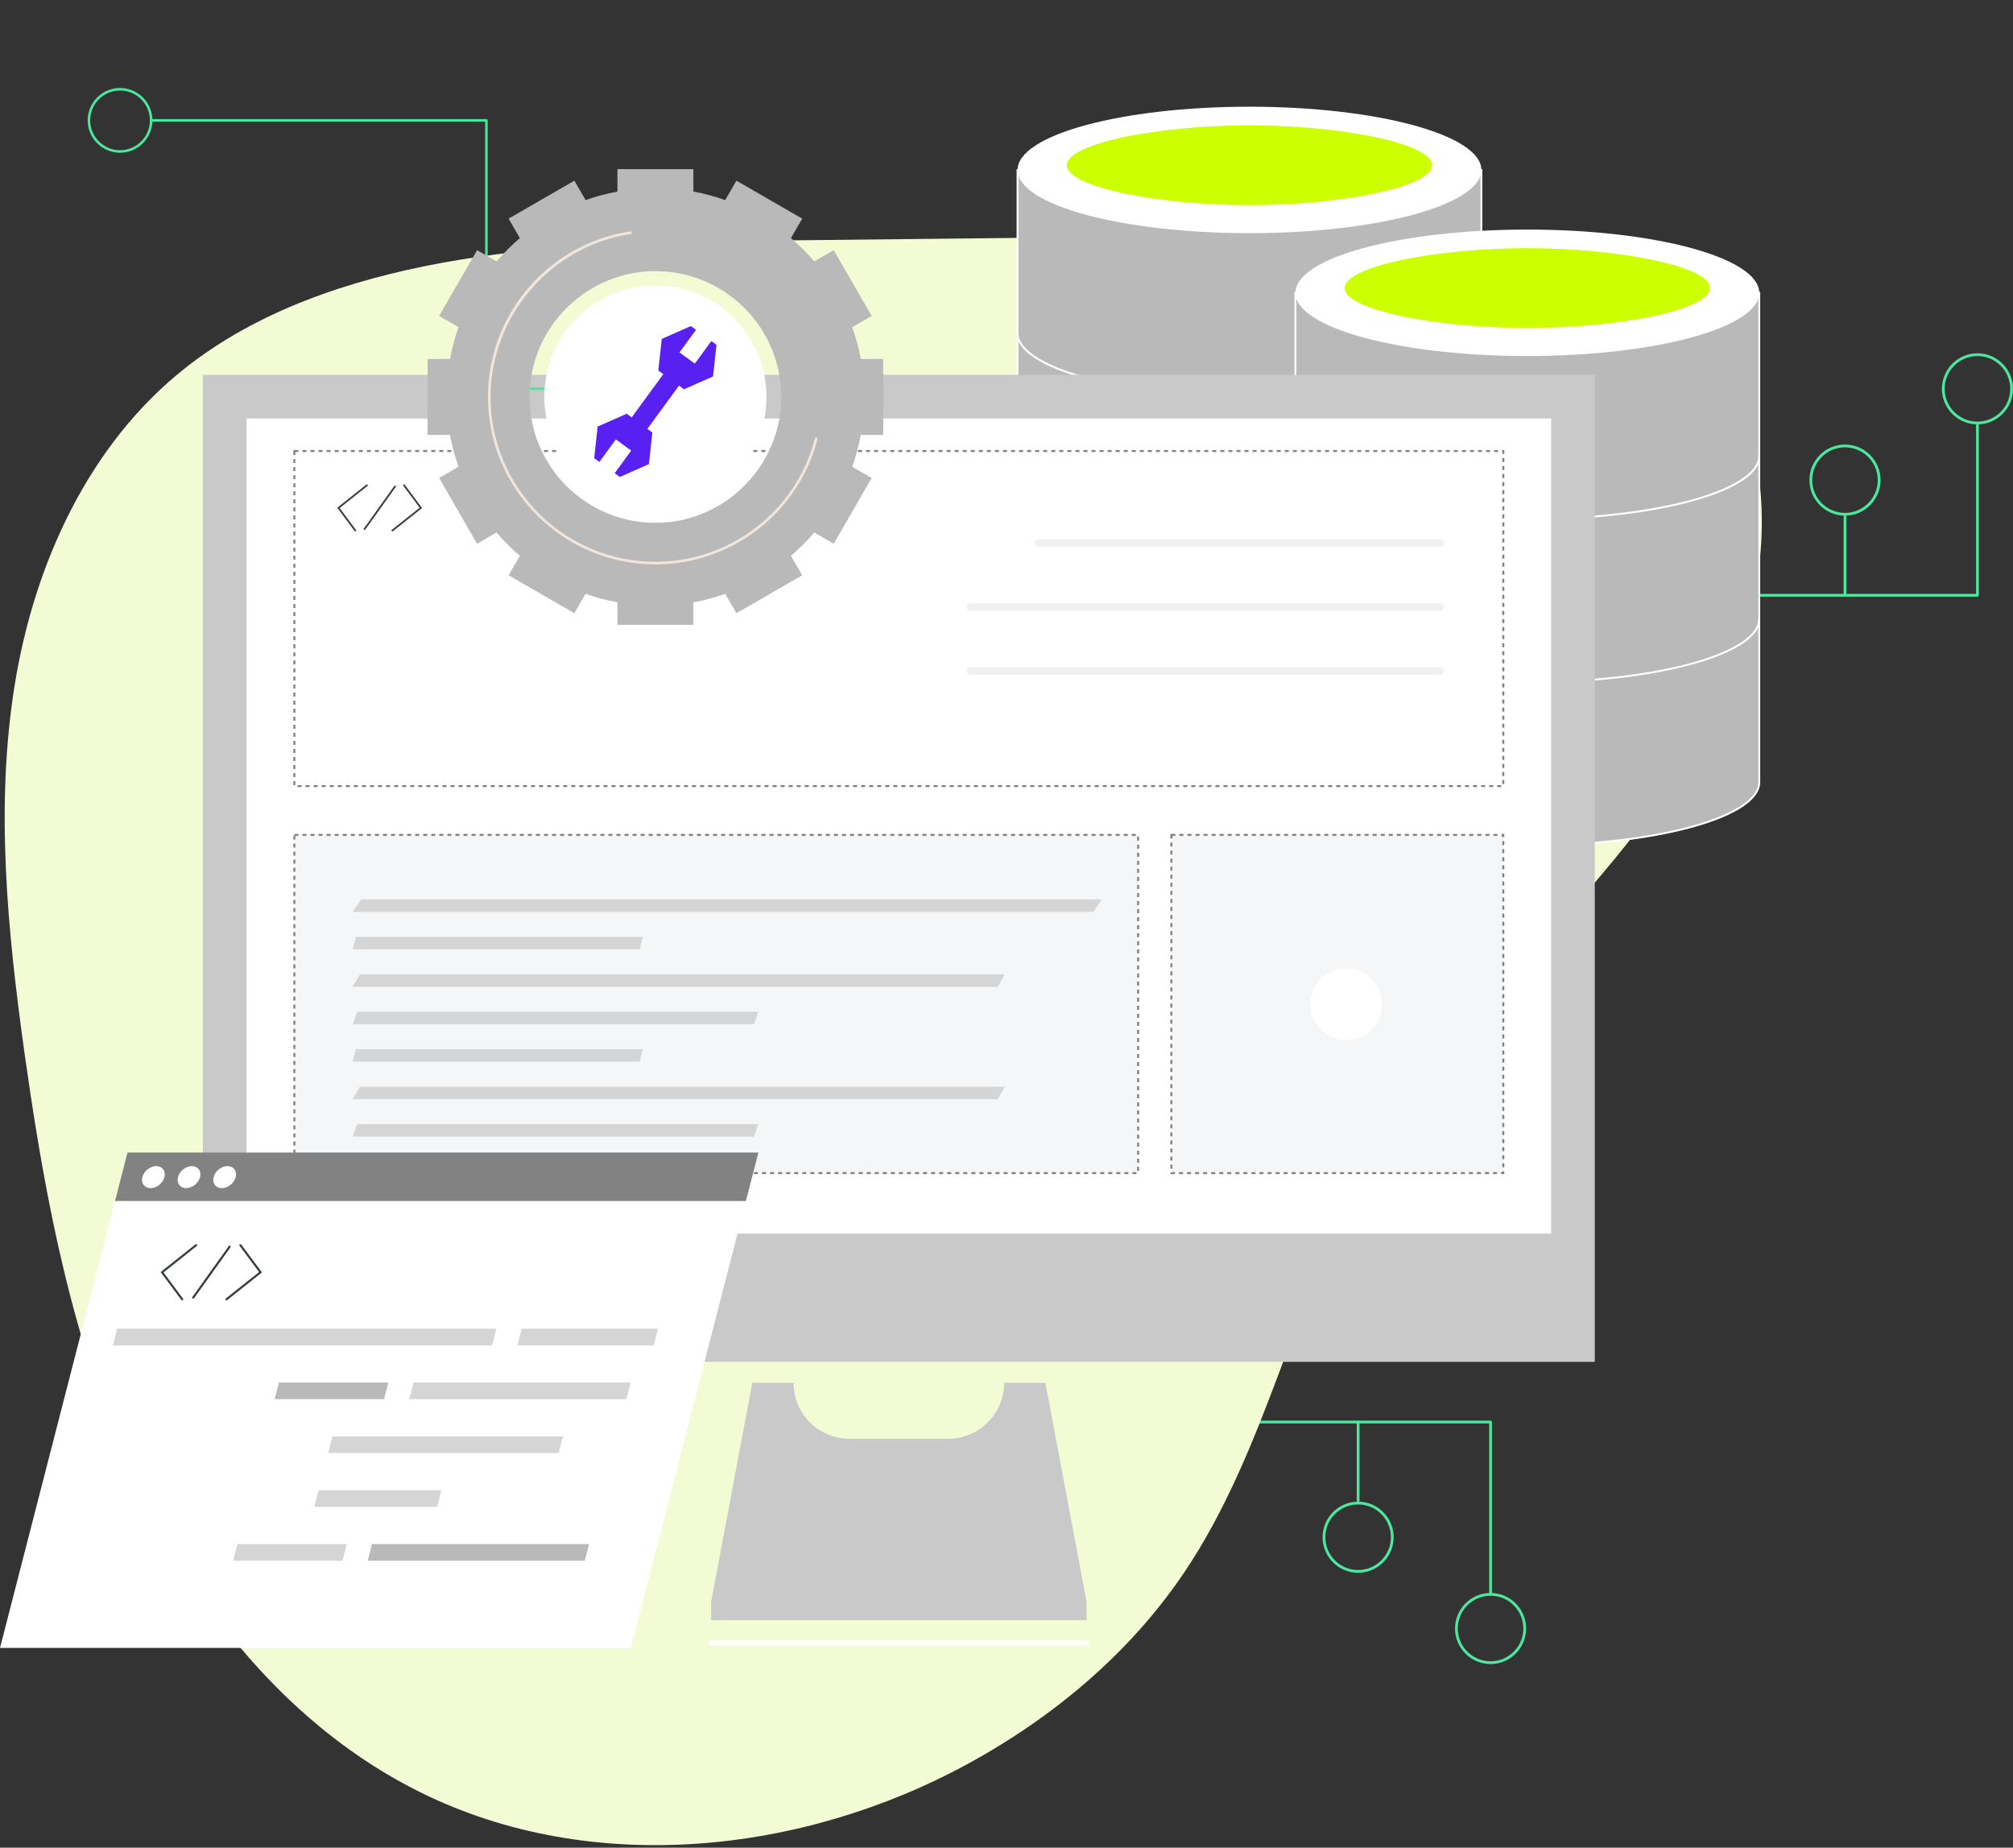 <svg width="645" height="592" viewBox="0 0 645 592" fill="none" xmlns="http://www.w3.org/2000/svg">
<rect x="0" y="0" width="645" height="592" fill="#333333" stroke="none"/>
<g clip-path="url(#clip0_2001_23903)">
<path d="M477.606 455.189H326.447C326.201 455.189 326 455.39 326 455.636C326 455.881 326.201 456.082 326.447 456.082H477.159V510.395C477.159 510.64 477.36 510.841 477.606 510.841C477.852 510.841 478.053 510.64 478.053 510.395V455.636C478.053 455.39 477.852 455.189 477.606 455.189Z" fill="#4BE79C"/>
<path d="M477.606 510.39C471.322 510.39 466.212 515.5 466.212 521.784C466.212 528.069 471.322 533.178 477.606 533.178C483.89 533.178 489 528.069 489 521.784C489 515.5 483.89 510.39 477.606 510.39ZM477.606 532.285C471.817 532.285 467.105 527.573 467.105 521.784C467.105 515.996 471.817 511.284 477.606 511.284C483.394 511.284 488.107 515.996 488.107 521.784C488.107 527.573 483.394 532.285 477.606 532.285Z" fill="#4BE79C"/>
<path d="M435.165 455.189C434.92 455.189 434.719 455.39 434.719 455.636V480.836C434.719 481.081 434.92 481.282 435.165 481.282C435.411 481.282 435.612 481.081 435.612 480.836V455.636C435.612 455.39 435.411 455.189 435.165 455.189Z" fill="#4BE79C"/>
<path d="M435.165 481.144C428.881 481.144 423.771 486.253 423.771 492.538C423.771 498.822 428.881 503.932 435.165 503.932C441.45 503.932 446.56 498.822 446.56 492.538C446.56 486.253 441.45 481.144 435.165 481.144ZM435.165 503.038C429.377 503.038 424.665 498.326 424.665 492.538C424.665 486.749 429.377 482.037 435.165 482.037C440.954 482.037 445.666 486.749 445.666 492.538C445.666 498.326 440.954 503.038 435.165 503.038Z" fill="#4BE79C"/>
</g>
<g clip-path="url(#clip1_2001_23903)">
<path d="M633.606 191.178H482.447C482.201 191.178 482 190.977 482 190.732C482 190.486 482.201 190.285 482.447 190.285H633.159V135.973C633.159 135.727 633.36 135.526 633.606 135.526C633.852 135.526 634.053 135.727 634.053 135.973V190.732C634.053 190.977 633.852 191.178 633.606 191.178Z" fill="#4BE79C"/>
<path d="M633.606 135.977C627.322 135.977 622.212 130.867 622.212 124.583C622.212 118.299 627.322 113.189 633.606 113.189C639.89 113.189 645 118.299 645 124.583C645 130.867 639.89 135.977 633.606 135.977ZM633.606 114.082C627.817 114.082 623.105 118.794 623.105 124.583C623.105 130.372 627.817 135.084 633.606 135.084C639.394 135.084 644.107 130.372 644.107 124.583C644.107 118.794 639.394 114.082 633.606 114.082Z" fill="#4BE79C"/>
<path d="M591.166 191.178C590.92 191.178 590.719 190.977 590.719 190.732V165.532C590.719 165.286 590.92 165.085 591.166 165.085C591.411 165.085 591.612 165.286 591.612 165.532V190.732C591.612 190.977 591.411 191.178 591.166 191.178Z" fill="#4BE79C"/>
<path d="M591.165 165.224C584.881 165.224 579.771 160.114 579.771 153.83C579.771 147.545 584.881 142.436 591.165 142.436C597.45 142.436 602.559 147.545 602.559 153.83C602.559 160.114 597.45 165.224 591.165 165.224ZM591.165 143.329C585.377 143.329 580.665 148.041 580.665 153.83C580.665 159.618 585.377 164.33 591.165 164.33C596.954 164.33 601.666 159.618 601.666 153.83C601.666 148.041 596.954 143.329 591.165 143.329Z" fill="#4BE79C"/>
</g>
<path d="M8.355 340.918C8.148 339.485 7.955 338.065 7.749 336.632C2.36 297.774 -1.534 258.154 4.719 219.412C10.972 180.683 28.403 142.47 59.112 118.11C105.293 81.472 176.034 77.844 232.335 77.237C292.117 76.592 351.9 75.947 411.682 75.301C436.087 75.043 460.712 74.798 484.589 79.871C511.289 85.538 543.559 100.23 555.845 126.204C568.312 152.553 566.288 184.401 556.4 211.201C544.783 242.688 523.137 269.359 500.859 294.443C478.581 319.526 455.039 343.99 438.434 373.153C414.673 414.864 406.138 464.373 379.244 504.122C361.904 529.748 337.499 550.184 310.36 565.017C256.869 594.27 189.339 601.319 134.701 574.273C92.787 553.527 61.704 514.85 42.326 472.248C23.529 430.963 14.749 385.882 8.368 340.931L8.355 340.918Z" fill="#F3FBD5"/>
<g clip-path="url(#clip2_2001_23903)">
<path d="M326.039 54.483V211.26C326.039 222.451 359.308 231.523 400.346 231.523C441.384 231.523 474.653 222.451 474.653 211.26V54.483H326.039Z" fill="#B9B9B9"/>
<path d="M400.347 231.825C380.471 231.825 361.784 229.715 347.724 225.878C333.544 222.012 325.735 216.819 325.735 211.257V54.178H474.962V211.26C474.962 216.822 467.152 222.015 452.973 225.881C438.912 229.715 420.222 231.828 400.35 231.828L400.347 231.825ZM326.344 54.788V211.26C326.344 216.444 334.197 221.561 347.885 225.293C361.894 229.114 380.526 231.218 400.35 231.218C420.174 231.218 438.802 229.114 452.814 225.293C466.503 221.561 474.355 216.447 474.355 211.26V54.788H326.344Z" fill="white"/>
<path d="M400.346 74.709C441.385 74.709 474.653 65.638 474.653 54.449C474.653 43.26 441.385 34.189 400.346 34.189C359.307 34.189 326.039 43.26 326.039 54.449C326.039 65.638 359.307 74.709 400.346 74.709Z" fill="white"/>
<path d="M458.873 52.937C458.873 59.999 429.318 65.726 400.346 65.726C371.374 65.726 341.823 59.999 341.823 52.937C341.823 45.874 371.377 40.148 400.346 40.148C429.315 40.148 458.873 45.874 458.873 52.937Z" fill="#CCFF00"/>
<path d="M400.347 127.286C380.471 127.286 361.784 125.176 347.724 121.34C333.544 117.473 325.735 112.283 325.735 106.721C325.735 106.554 325.872 106.416 326.04 106.416C326.207 106.416 326.344 106.554 326.344 106.721C326.344 111.905 334.197 117.022 347.885 120.755C361.894 124.575 380.526 126.679 400.35 126.679C420.174 126.679 438.805 124.575 452.814 120.755C466.503 117.022 474.355 111.908 474.355 106.721C474.355 106.554 474.492 106.416 474.66 106.416C474.827 106.416 474.965 106.554 474.965 106.721C474.965 112.283 467.155 117.476 452.976 121.343C438.915 125.176 420.225 127.289 400.353 127.289L400.347 127.286Z" fill="white"/>
<path d="M400.347 179.555C380.471 179.555 361.784 177.445 347.724 173.609C333.544 169.746 325.735 164.553 325.735 158.99C325.735 158.823 325.872 158.686 326.04 158.686C326.207 158.686 326.344 158.823 326.344 158.99C326.344 164.174 334.197 169.291 347.885 173.024C361.894 176.845 380.526 178.949 400.35 178.949C420.174 178.949 438.805 176.845 452.814 173.024C466.503 169.291 474.355 164.177 474.355 158.99C474.355 158.823 474.492 158.686 474.66 158.686C474.827 158.686 474.965 158.823 474.965 158.99C474.965 164.553 467.155 169.746 452.976 173.612C438.915 177.445 420.225 179.558 400.353 179.558L400.347 179.555Z" fill="white"/>
<path d="M415.078 93.847V250.624C415.078 261.815 448.347 270.887 489.385 270.887C530.423 270.887 563.692 261.815 563.692 250.624V93.847H415.075H415.078Z" fill="#B9B9B9"/>
<path d="M489.385 271.189C469.509 271.189 450.823 269.079 436.762 265.243C422.583 261.376 414.773 256.183 414.773 250.621V93.542H564V250.624C564 256.186 556.191 261.379 542.011 265.246C527.951 269.079 509.261 271.192 489.388 271.192L489.385 271.189ZM415.383 94.152V250.624C415.383 255.811 423.235 260.925 436.924 264.657C450.933 268.478 469.564 270.582 489.388 270.582C509.212 270.582 527.841 268.478 541.853 264.657C555.541 260.925 563.393 255.811 563.393 250.624V94.152H415.386H415.383Z" fill="white"/>
<path d="M489.385 114.073C530.423 114.073 563.692 105.003 563.692 93.813C563.692 82.624 530.423 73.553 489.385 73.553C448.346 73.553 415.078 82.624 415.078 93.813C415.078 105.003 448.346 114.073 489.385 114.073Z" fill="white"/>
<path d="M547.911 92.301C547.911 99.363 518.357 105.09 489.385 105.09C460.413 105.09 430.858 99.363 430.858 92.301C430.858 85.238 460.413 79.512 489.385 79.512C518.357 79.512 547.911 85.238 547.911 92.301Z" fill="#CCFF00"/>
<path d="M489.385 166.65C469.509 166.65 450.823 164.54 436.762 160.704C422.583 156.838 414.773 151.645 414.773 146.082C414.773 145.915 414.91 145.778 415.078 145.778C415.246 145.778 415.383 145.915 415.383 146.082C415.383 151.269 423.235 156.383 436.924 160.116C450.933 163.937 469.564 166.041 489.388 166.041C509.212 166.041 527.841 163.937 541.853 160.116C555.541 156.383 563.393 151.269 563.393 146.082C563.393 145.915 563.531 145.778 563.698 145.778C563.866 145.778 564.003 145.915 564.003 146.082C564.003 151.645 556.194 156.838 542.014 160.704C527.954 164.537 509.264 166.65 489.391 166.65H489.385Z" fill="white"/>
<path d="M489.385 218.92C469.509 218.92 450.823 216.81 436.762 212.973C422.583 209.107 414.773 203.914 414.773 198.352C414.773 198.184 414.91 198.047 415.078 198.047C415.246 198.047 415.383 198.184 415.383 198.352C415.383 203.536 423.235 208.653 436.924 212.385C450.933 216.206 469.564 218.31 489.388 218.31C509.212 218.31 527.844 216.206 541.853 212.385C555.541 208.653 563.393 203.539 563.393 198.352C563.393 198.184 563.531 198.047 563.698 198.047C563.866 198.047 564.003 198.184 564.003 198.352C564.003 203.914 556.194 209.107 542.014 212.973C527.954 216.807 509.264 218.92 489.391 218.92H489.385Z" fill="white"/>
</g>
<g clip-path="url(#clip3_2001_23903)">
<path d="M65.001 436.355L511 436.355L511 120.093L65.001 120.093L65.001 436.355Z" fill="#C9C9C9"/>
<path d="M497.005 395.248V134.08L78.995 134.08V395.248H497.005Z" fill="white"/>
<path d="M241.054 443.052H254.256C254.256 452.959 262.287 460.989 272.194 460.989H303.814C313.721 460.989 321.752 452.959 321.752 443.052H334.954L348.156 513.224V519.089H227.853V513.224L241.054 443.052Z" fill="#C9C9C9"/>
<path d="M348.148 527.189H227.845C227.426 527.189 227.083 526.846 227.083 526.426C227.083 526.007 227.426 525.664 227.845 525.664H348.148C348.568 525.664 348.911 526.007 348.911 526.426C348.911 526.846 348.568 527.189 348.148 527.189Z" fill="white"/>
<rect x="375.322" y="267.511" width="106.356" height="108.356" fill="#F4F6F7" stroke="#828282" stroke-width="0.644" stroke-dasharray="1.29 1.29"/>
<rect x="94.322" y="267.511" width="270.356" height="108.356" fill="#F4F6F7" stroke="#828282" stroke-width="0.644" stroke-dasharray="1.29 1.29"/>
<path d="M350.316 292.189H113L115.684 288.189H353L350.316 292.189Z" fill="#D5D5D5"/>
<path d="M204.96 304.189H113L114.04 300.189H206L204.96 304.189Z" fill="#D5D5D5"/>
<path d="M204.96 340.189H113L114.04 336.189H206L204.96 340.189Z" fill="#D5D5D5"/>
<path d="M319.663 316.189H113L115.337 312.189H322L319.663 316.189Z" fill="#D5D5D5"/>
<path d="M319.663 352.189H113L115.337 348.189H322L319.663 352.189Z" fill="#D5D5D5"/>
<path d="M241.546 328.189H113L114.454 324.189H243L241.546 328.189Z" fill="#D5D5D5"/>
<path d="M241.546 364.189H113L114.454 360.189H243L241.546 364.189Z" fill="#D5D5D5"/>
<rect x="94.322" y="144.511" width="387.356" height="107.356" stroke="#828282" stroke-width="0.644" stroke-dasharray="1.29 1.29"/>
<path d="M461.517 175.113H332.603C331.978 175.113 331.466 174.601 331.466 173.976C331.466 173.35 331.978 172.839 332.603 172.839H461.517C462.142 172.839 462.654 173.35 462.654 173.976C462.654 174.601 462.142 175.113 461.517 175.113Z" fill="#F0F0F0"/>
<path d="M461.517 195.651H310.849C310.223 195.651 309.712 195.139 309.712 194.514C309.712 193.888 310.223 193.376 310.849 193.376H461.517C462.143 193.376 462.655 193.888 462.655 194.514C462.655 195.139 462.143 195.651 461.517 195.651Z" fill="#F0F0F0"/>
<path d="M461.517 216.189H310.849C310.223 216.189 309.712 215.677 309.712 215.052C309.712 214.426 310.223 213.915 310.849 213.915H461.517C462.143 213.915 462.655 214.426 462.655 215.052C462.655 215.677 462.143 216.189 461.517 216.189Z" fill="#F0F0F0"/>
<path d="M442.742 323.563C443.759 317.298 439.504 311.394 433.238 310.377C426.973 309.36 421.069 313.615 420.052 319.88C419.035 326.146 423.289 332.05 429.555 333.067C435.821 334.084 441.724 329.829 442.742 323.563Z" fill="white"/>
<path d="M113.845 170.261C113.757 170.261 113.673 170.221 113.619 170.148L108.069 162.675L117.402 155.253C117.523 155.155 117.701 155.177 117.797 155.298C117.892 155.42 117.873 155.597 117.751 155.693L108.844 162.777L114.067 169.812C114.16 169.937 114.135 170.114 114.008 170.207C113.957 170.244 113.898 170.263 113.839 170.263L113.845 170.261Z" fill="#363E44"/>
<path d="M125.725 170.261C125.644 170.261 125.559 170.224 125.505 170.154C125.41 170.032 125.429 169.855 125.551 169.759L134.458 162.675L129.235 155.639C129.142 155.515 129.167 155.338 129.294 155.245C129.418 155.152 129.596 155.177 129.689 155.304L135.239 162.777L125.906 170.199C125.855 170.241 125.793 170.261 125.731 170.261H125.725Z" fill="#363E44"/>
<path d="M116.796 169.812C116.739 169.812 116.683 169.796 116.632 169.759C116.505 169.669 116.477 169.491 116.567 169.364L126.346 155.699C126.436 155.572 126.614 155.544 126.74 155.634C126.867 155.724 126.895 155.902 126.805 156.028L117.027 169.694C116.97 169.77 116.886 169.812 116.798 169.812H116.796Z" fill="#363E44"/>
</g>
<g clip-path="url(#clip4_2001_23903)">
<path d="M163.291 384.372C163.291 384.372 38.045 380.215 36.863 384.809L0 528H202.145L239.005 384.809C240.187 380.215 163.291 384.368 163.291 384.368V384.372Z" fill="white"/>
<path d="M243 369.283H40.859L36.86 384.813H239.005L243 369.283Z" fill="#828282"/>
<path d="M52.689 377.156C52.187 379.106 50.2 380.686 48.249 380.686C46.299 380.686 45.123 379.106 45.625 377.156C46.127 375.205 48.114 373.626 50.065 373.626C52.015 373.626 53.191 375.205 52.689 377.156Z" fill="white"/>
<path d="M64.099 377.156C63.597 379.106 61.609 380.686 59.659 380.686C57.708 380.686 56.533 379.106 57.035 377.156C57.536 375.205 59.524 373.626 61.474 373.626C63.425 373.626 64.6 375.205 64.099 377.156Z" fill="white"/>
<path d="M75.511 377.156C75.009 379.106 73.022 380.686 71.071 380.686C69.121 380.686 67.945 379.106 68.447 377.156C68.949 375.205 70.936 373.626 72.887 373.626C74.837 373.626 76.013 375.205 75.511 377.156Z" fill="white"/>
<path d="M157.692 431.051H36.172L37.547 425.711H159.067L157.692 431.051Z" fill="#D5D5D5"/>
<path d="M209.455 431.051H165.784L167.159 425.711H210.83L209.455 431.051Z" fill="#D5D5D5"/>
<path d="M123.057 448.305H88.009L89.384 442.966H124.431L123.057 448.305Z" fill="#B9B9B9"/>
<path d="M200.7 448.305H131.147L132.522 442.966H202.074L200.7 448.305Z" fill="#D5D5D5"/>
<path d="M109.733 500.067H74.689L76.064 494.728H111.108L109.733 500.067Z" fill="#D5D5D5"/>
<path d="M187.38 500.067H117.824L119.199 494.728H188.754L187.38 500.067Z" fill="#B9B9B9"/>
<path d="M179.006 465.559H105.139L106.513 460.22H180.381L179.006 465.559Z" fill="#D5D5D5"/>
<path d="M140.058 482.813H100.696L102.074 477.474H141.433L140.058 482.813Z" fill="#D5D5D5"/>
<path d="M58.372 416.64C58.268 416.64 58.167 416.593 58.103 416.505L51.47 407.575L62.623 398.705C62.768 398.587 62.98 398.614 63.095 398.759C63.209 398.904 63.186 399.116 63.041 399.231L52.396 407.696L58.638 416.104C58.749 416.252 58.719 416.465 58.567 416.576C58.507 416.62 58.436 416.643 58.365 416.643L58.372 416.64Z" fill="#363E44"/>
<path d="M72.57 416.64C72.472 416.64 72.371 416.596 72.307 416.512C72.193 416.367 72.216 416.155 72.361 416.04L83.006 407.575L76.764 399.167C76.653 399.018 76.683 398.806 76.835 398.695C76.983 398.584 77.195 398.614 77.306 398.766L83.939 407.696L72.786 416.566C72.725 416.616 72.651 416.64 72.577 416.64H72.57Z" fill="#363E44"/>
<path d="M61.899 416.104C61.831 416.104 61.764 416.084 61.703 416.04C61.552 415.932 61.518 415.72 61.626 415.568L73.312 399.237C73.42 399.086 73.632 399.052 73.783 399.16C73.935 399.268 73.969 399.48 73.861 399.631L62.175 415.963C62.108 416.054 62.007 416.104 61.902 416.104H61.899Z" fill="#363E44"/>
</g>
<g clip-path="url(#clip5_2001_23903)">
<path d="M216.593 124.965H155.853C155.629 124.965 155.446 124.782 155.446 124.559V38.973H48.436C48.212 38.973 48.029 38.79 48.029 38.566C48.029 38.342 48.212 38.159 48.436 38.159H155.849C156.073 38.159 156.256 38.342 156.256 38.566V124.152H216.589C216.813 124.152 216.996 124.335 216.996 124.559C216.996 124.782 216.813 124.965 216.589 124.965H216.593Z" fill="#4BE79C"/>
<path d="M38.466 48.943C32.742 48.943 28.089 44.289 28.089 38.566C28.089 32.843 32.742 28.189 38.466 28.189C44.189 28.189 48.843 32.843 48.843 38.566C48.843 44.289 44.189 48.943 38.466 48.943ZM38.466 29.003C33.194 29.003 28.902 33.294 28.902 38.566C28.902 43.838 33.194 48.129 38.466 48.129C43.738 48.129 48.029 43.838 48.029 38.566C48.029 33.294 43.742 29.003 38.466 29.003Z" fill="#4BE79C"/>
</g>
<g clip-path="url(#clip6_2001_23903)">
<path d="M283 115.02H275.808C275.166 111.514 274.246 108.105 273.079 104.818L279.301 101.224L267.134 80.152L260.9 83.754C258.611 81.076 256.113 78.578 253.435 76.289L257.037 70.055L235.965 57.888L232.371 64.11C229.08 62.943 225.671 62.023 222.169 61.381V54.189H197.835V61.381C194.329 62.023 190.92 62.943 187.633 64.11L184.039 57.888L162.967 70.055L166.569 76.289C163.891 78.578 161.393 81.076 159.105 83.754L152.87 80.152L140.703 101.224L146.925 104.818C145.758 108.109 144.838 111.518 144.196 115.02H137V139.354H144.192C144.834 142.86 145.754 146.269 146.921 149.556L140.699 153.15L152.866 174.222L159.1 170.62C161.389 173.298 163.887 175.796 166.565 178.084L162.963 184.319L184.035 196.486L187.629 190.264C190.92 191.431 194.329 192.351 197.831 192.993V200.185H222.165V192.993C225.671 192.351 229.08 191.431 232.367 190.264L235.961 196.486L257.033 184.319L253.431 178.084C256.109 175.796 258.607 173.298 260.895 170.62L267.13 174.222L279.297 153.15L273.075 149.556C274.242 146.264 275.162 142.855 275.804 139.354H282.996V115.02H283ZM250.303 128.509C249.631 149.623 232.434 166.82 211.32 167.492C188.007 168.235 168.954 149.182 169.697 125.869C170.373 104.755 187.566 87.558 208.68 86.886C231.993 86.143 251.046 105.196 250.303 128.509Z" fill="#B9B9B9"/>
<path d="M209.998 180.838C180.416 180.838 156.351 156.773 156.351 127.191C156.351 114.264 161.011 101.778 169.475 92.034C177.855 82.381 189.392 76.029 201.962 74.14C202.189 74.111 202.407 74.266 202.441 74.493C202.474 74.723 202.315 74.938 202.088 74.971C176.49 78.817 157.186 101.266 157.186 127.191C157.186 156.311 180.878 179.999 209.994 179.999C234.055 179.999 255.076 163.755 261.114 140.496C261.173 140.273 261.399 140.135 261.626 140.194C261.853 140.252 261.987 140.479 261.928 140.706C255.794 164.334 234.441 180.838 209.998 180.838Z" fill="#F2E6DC"/>
<path d="M235.169 152.278C249.069 138.378 249.069 115.841 235.169 101.941C221.268 88.04 198.731 88.04 184.831 101.941C170.931 115.841 170.931 138.378 184.831 152.278C198.731 166.179 221.268 166.179 235.169 152.278Z" fill="white"/>
<path d="M229.571 110.49L227.921 109.281L222.635 116.51L217.714 112.912L223 105.687L221.35 104.478L212.038 108.592L210.938 118.714L219.159 124.727L228.475 120.612L229.571 110.49Z" fill="#5920F2"/>
<path d="M190.396 146.806L192.045 148.011L197.331 140.786L202.248 144.379L196.962 151.609L198.616 152.814L207.928 148.704L209.024 138.581L200.808 132.569L191.491 136.679L190.396 146.806Z" fill="#5920F2"/>
<path d="M219.415 121.027L214.389 117.351L199.605 137.566L204.631 141.241L219.415 121.027Z" fill="#5920F2"/>
</g>
<defs>
<clipPath id="clip0_2001_23903">
<rect width="163" height="77.989" fill="white" transform="matrix(1 0 0 -1 326 533.178)"/>
</clipPath>
<clipPath id="clip1_2001_23903">
<rect width="163" height="77.989" fill="white" transform="translate(482 113.189)"/>
</clipPath>
<clipPath id="clip2_2001_23903">
<rect width="238.265" height="237" fill="white" transform="translate(325.734 34.189)"/>
</clipPath>
<clipPath id="clip3_2001_23903">
<rect width="446" height="407.096" fill="white" transform="translate(65 120.093)"/>
</clipPath>
<clipPath id="clip4_2001_23903">
<rect width="243" height="158.717" fill="white" transform="translate(0 369.283)"/>
</clipPath>
<clipPath id="clip5_2001_23903">
<rect width="188.911" height="96.776" fill="white" transform="translate(28.089 28.189)"/>
</clipPath>
<clipPath id="clip6_2001_23903">
<rect width="146" height="146" fill="white" transform="translate(137 54.189)"/>
</clipPath>
</defs>
</svg>
